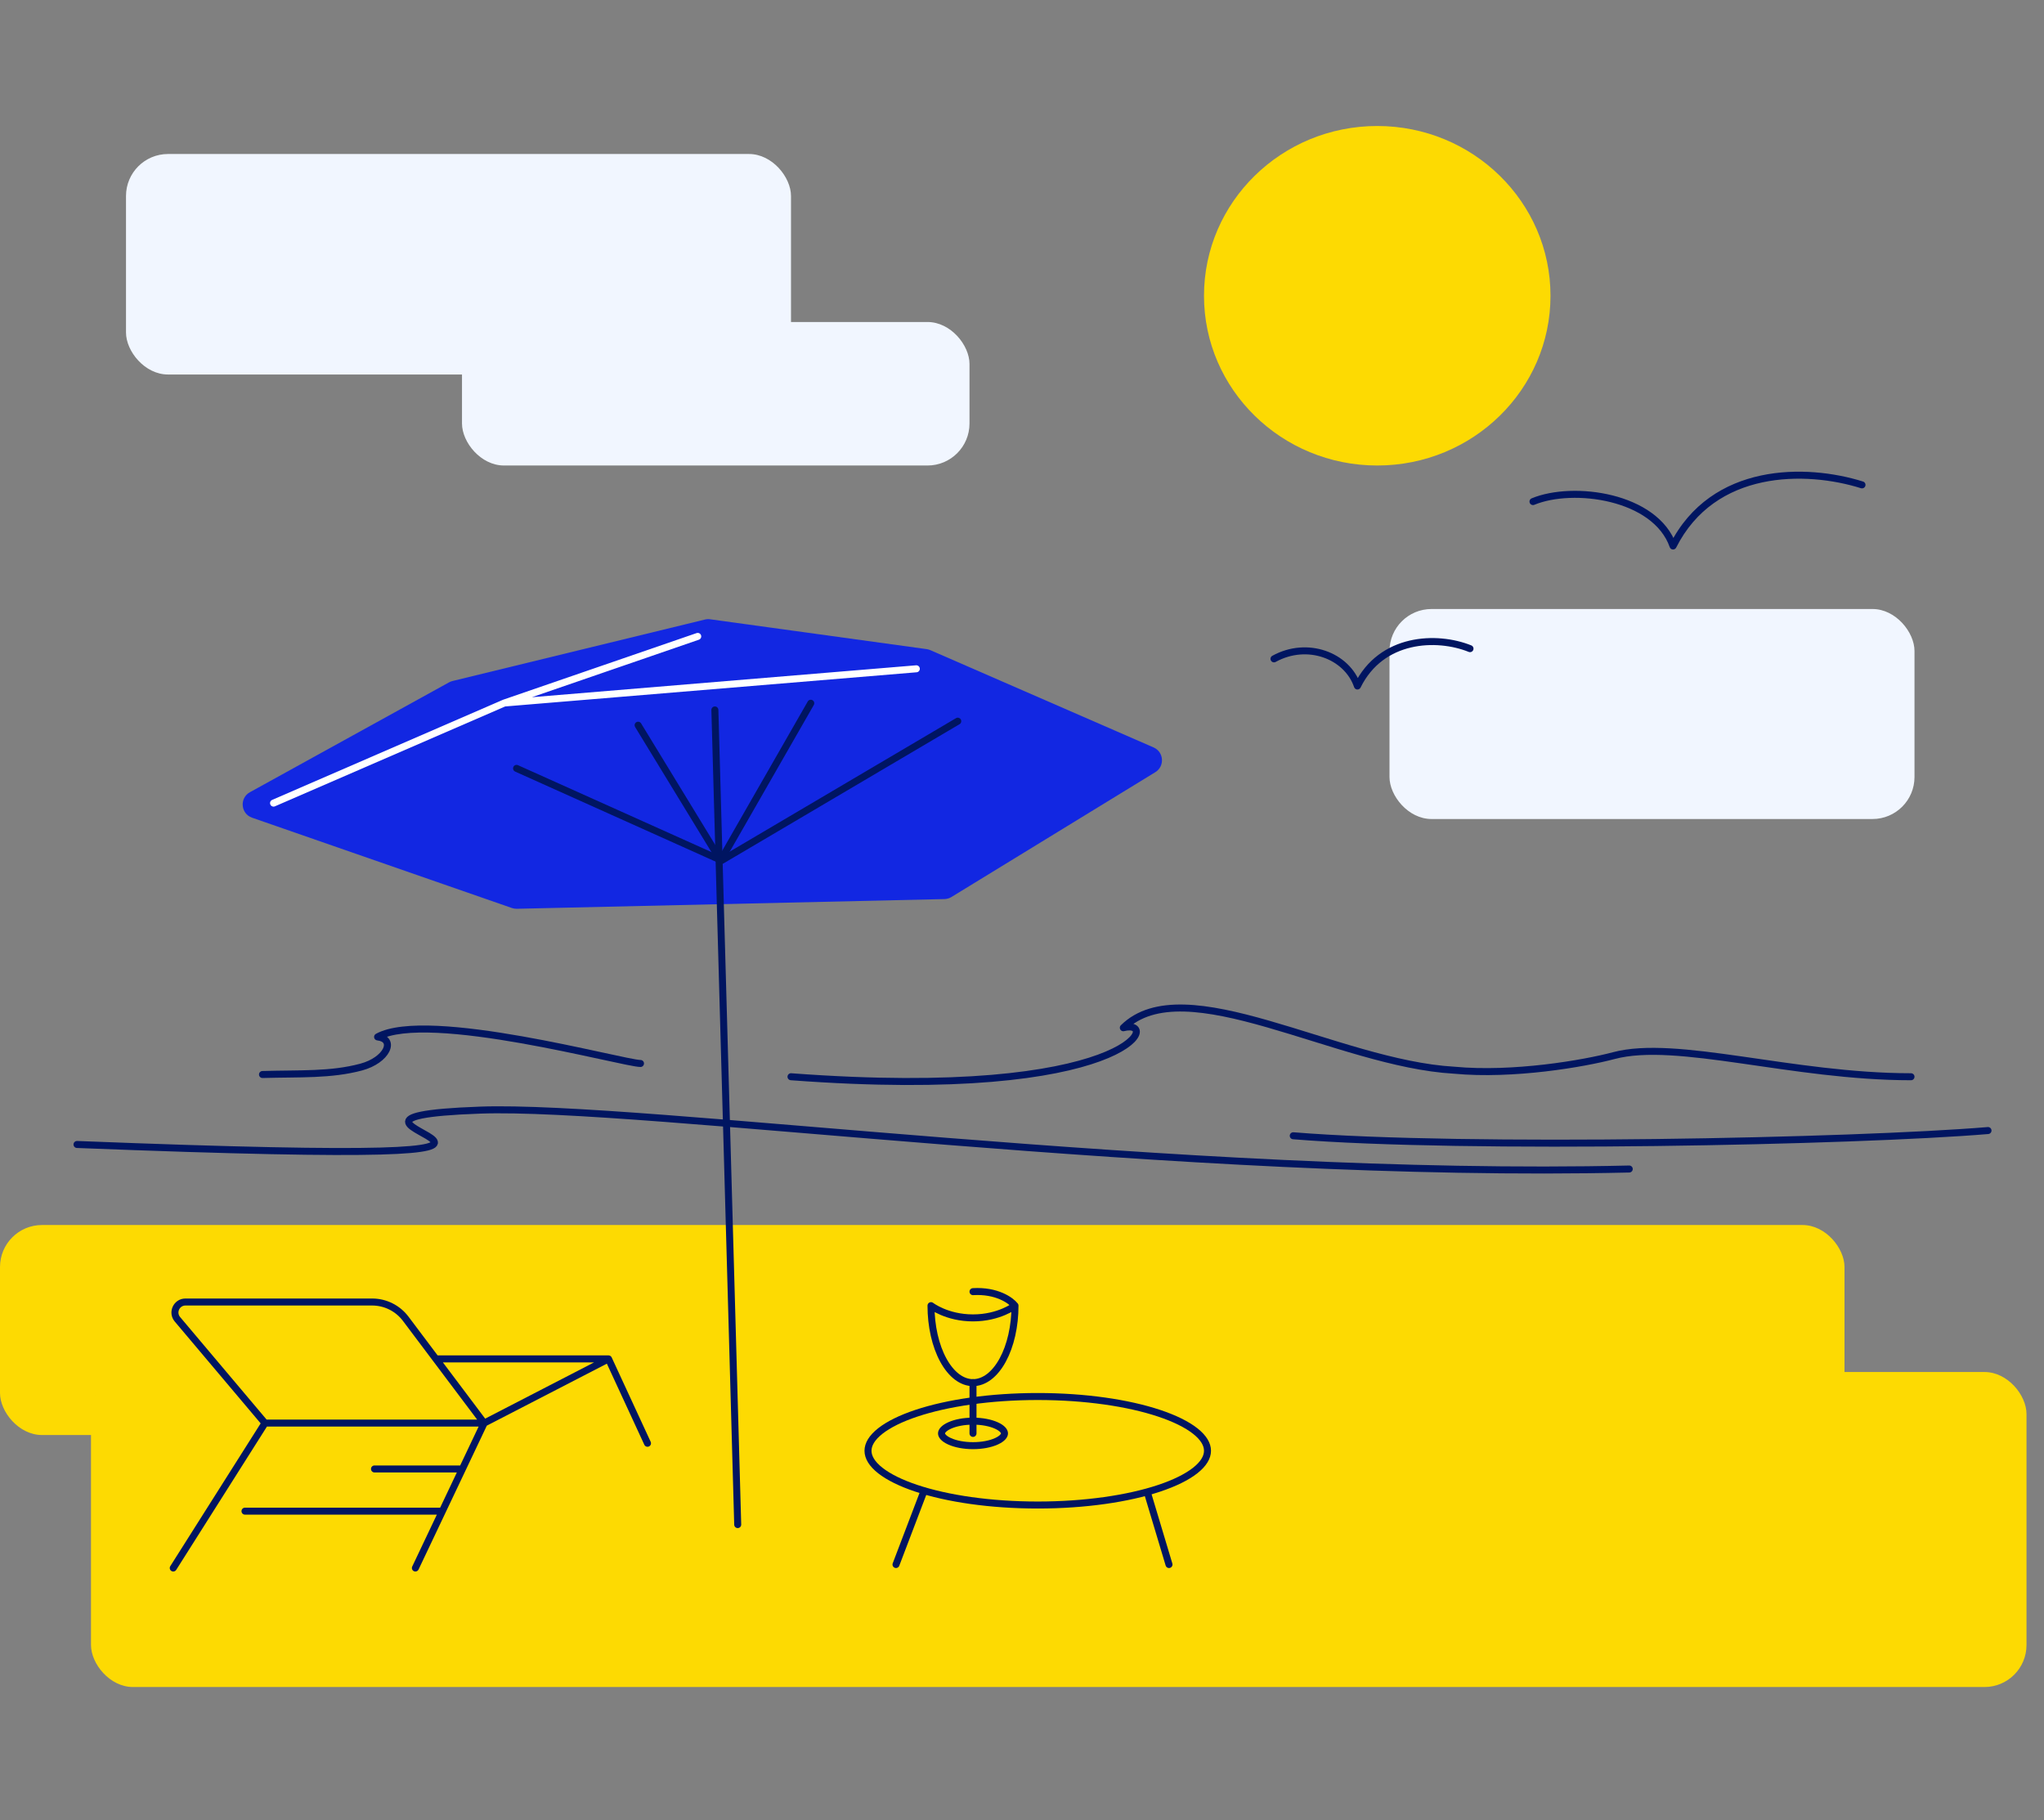 <svg xmlns="http://www.w3.org/2000/svg" width="584" height="520" viewBox="0 0 584 520" fill="none"><rect x="0" y="0" width="584" height="520" fill="#808080" stroke="none"/><rect y="350" width="527" height="60" rx="12" fill="#FDDA02"></rect><rect x="26" y="392" width="553" height="90" rx="12" fill="#FDDA02"></rect><rect x="36" y="44" width="190" height="63" rx="12" fill="#F1F6FF"></rect><rect x="397" y="174" width="150" height="60" rx="12" fill="#F1F6FF"></rect><rect x="132" y="92" width="145" height="41" rx="12" fill="#F1F6FF"></rect><ellipse cx="393.5" cy="84.5" rx="49.5" ry="48.5" fill="#FDDA02"></ellipse><path d="M128.3 194.956L71.405 226.345C68.375 228.017 68.757 232.489 72.027 233.626L146.251 259.427C146.702 259.584 147.178 259.659 147.656 259.648L269.843 256.874C270.549 256.858 271.238 256.655 271.84 256.287L330.083 220.624C332.842 218.934 332.556 214.838 329.589 213.545L265.819 185.758C265.483 185.612 265.129 185.512 264.767 185.462L202.893 176.936C202.395 176.867 201.889 176.893 201.4 177.012L129.285 194.572C128.941 194.656 128.61 194.785 128.3 194.956Z" fill="#1227E2"></path><path d="M206.171 245.847L205.762 246.759C206.058 246.892 206.4 246.873 206.68 246.708L206.171 245.847ZM147.999 218.622C147.495 218.396 146.903 218.621 146.677 219.125C146.451 219.629 146.677 220.22 147.18 220.447L147.999 218.622ZM274.154 206.913C274.629 206.633 274.787 206.02 274.507 205.544C274.226 205.068 273.613 204.91 273.137 205.191L274.154 206.913ZM206.581 244.934L147.999 218.622L147.18 220.447L205.762 246.759L206.581 244.934ZM206.68 246.708L274.154 206.913L273.137 205.191L205.663 244.985L206.68 246.708Z" fill="#001561"></path><path d="M205.901 245.845L205.048 246.366C205.232 246.668 205.562 246.85 205.915 246.845C206.269 246.841 206.593 246.65 206.769 246.343L205.901 245.845ZM183.173 206.681C182.885 206.21 182.27 206.061 181.799 206.348C181.327 206.636 181.178 207.251 181.466 207.723L183.173 206.681ZM232.516 201.421C232.79 200.942 232.625 200.331 232.145 200.056C231.666 199.781 231.055 199.947 230.781 200.426L232.516 201.421ZM206.755 245.325L183.173 206.681L181.466 207.723L205.048 246.366L206.755 245.325ZM206.769 246.343L232.516 201.421L230.781 200.426L205.034 245.348L206.769 246.343Z" fill="#001561"></path><path d="M144.094 200.858L261.806 191.083M144.094 200.858L78.155 229.457M144.094 200.858L199.353 181.826" stroke="white" stroke-width="2" stroke-linecap="round"></path><path d="M205.25 202.812C205.234 202.26 204.774 201.825 204.222 201.84C203.67 201.855 203.235 202.315 203.25 202.867L205.25 202.812ZM209.775 435.618C209.79 436.17 210.25 436.605 210.802 436.59C211.354 436.575 211.789 436.115 211.774 435.563L209.775 435.618ZM203.25 202.867L209.775 435.618L211.774 435.563L205.25 202.812L203.25 202.867Z" fill="#001561"></path><path d="M173.859 388.248L174.767 387.829C174.604 387.475 174.249 387.248 173.859 387.248V388.248ZM184.091 412.778C184.323 413.279 184.917 413.498 185.419 413.266C185.92 413.035 186.139 412.441 185.907 411.939L184.091 412.778ZM117.779 447.571C117.542 448.07 117.755 448.667 118.254 448.903C118.753 449.14 119.349 448.928 119.586 448.429L117.779 447.571ZM48.655 447.465C48.36 447.932 48.498 448.55 48.965 448.845C49.432 449.14 50.05 449.002 50.345 448.535L48.655 447.465ZM131.284 420.697C131.837 420.697 132.284 420.249 132.284 419.697C132.284 419.144 131.837 418.697 131.284 418.697V420.697ZM106.999 418.697C106.447 418.697 105.999 419.144 105.999 419.697C105.999 420.249 106.447 420.697 106.999 420.697V418.697ZM125.917 432.752C126.469 432.752 126.917 432.304 126.917 431.752C126.917 431.199 126.469 430.752 125.917 430.752V432.752ZM69.999 430.752C69.447 430.752 68.999 431.199 68.999 431.752C68.999 432.304 69.447 432.752 69.999 432.752V430.752ZM106.327 371H52.986V373H106.327V371ZM49.929 377.579L74.946 407.238L76.475 405.948L51.458 376.29L49.929 377.579ZM75.711 407.593H138.329V405.593H75.711V407.593ZM138.788 407.482L174.318 389.137L173.401 387.36L137.87 405.705L138.788 407.482ZM139.128 405.992L125.334 387.647L123.736 388.849L137.53 407.194L139.128 405.992ZM125.334 387.647L116.717 376.187L115.119 377.389L123.736 388.849L125.334 387.647ZM173.859 387.248H124.535V389.248H173.859V387.248ZM172.952 388.668L184.091 412.778L185.907 411.939L174.767 387.829L172.952 388.668ZM137.425 406.164L117.779 447.571L119.586 448.429L139.232 407.022L137.425 406.164ZM106.999 420.697H131.284V418.697H106.999V420.697ZM69.999 432.752H125.917V430.752H69.999V432.752ZM74.866 406.058L48.655 447.465L50.345 448.535L76.556 407.128L74.866 406.058ZM52.986 371C49.584 371 47.735 374.978 49.929 377.579L51.458 376.29C50.361 374.989 51.285 373 52.986 373V371ZM106.327 373C109.784 373 113.041 374.626 115.119 377.389L116.717 376.187C114.261 372.921 110.413 371 106.327 371V373Z" fill="#001561"></path><path d="M264.934 426.356C265.131 425.84 264.872 425.262 264.356 425.066C263.84 424.869 263.262 425.128 263.066 425.644L264.934 426.356ZM255.066 446.644C254.869 447.16 255.128 447.738 255.644 447.934C256.16 448.131 256.738 447.872 256.934 447.356L255.066 446.644ZM263.066 425.644L255.066 446.644L256.934 447.356L264.934 426.356L263.066 425.644Z" fill="#001561"></path><path d="M279 395.039C279 394.487 278.552 394.039 278 394.039C277.448 394.039 277 394.487 277 395.039H279ZM277 409.539C277 410.091 277.448 410.539 278 410.539C278.552 410.539 279 410.091 279 409.539H277ZM277 395.039V409.539H279V395.039H277Z" fill="#001561"></path><path d="M327.042 427.287C326.883 426.758 327.184 426.201 327.713 426.042C328.242 425.883 328.799 426.184 328.958 426.713L327.042 427.287ZM334.958 446.713C335.117 447.242 334.816 447.799 334.287 447.958C333.758 448.117 333.201 447.816 333.042 447.287L334.958 446.713ZM328.958 426.713L334.958 446.713L333.042 447.287L327.042 427.287L328.958 426.713Z" fill="#001561"></path><path d="M22 326.989C207.318 334.281 69.702 319.595 137.172 317.173C183.031 315.528 337.5 337 465.5 334.001M568 323.009C530.416 326.155 418.5 328.5 369.5 324.5" stroke="#001561" stroke-width="2" stroke-linecap="round" stroke-linejoin="round"></path><path d="M546 307.637C512.023 307.637 479.02 296.826 461.093 301.6C452.571 303.869 432.402 307.359 415.444 305.767C382.012 303.858 338.393 276.452 320.95 293.638C332.125 290.754 322.914 314.881 226 307.637" stroke="#001561" stroke-width="2" stroke-linecap="round" stroke-linejoin="round"></path><path d="M74.971 306C74.419 306.016 73.984 306.477 74 307.029C74.016 307.581 74.477 308.015 75.029 308L74.971 306ZM107.879 296.26L107.396 295.384C107.015 295.594 106.813 296.027 106.898 296.454C106.983 296.882 107.334 297.205 107.767 297.253L107.879 296.26ZM183 304.845C183.552 304.845 184 304.397 184 303.845C184 303.293 183.552 302.845 183 302.845V304.845ZM103.174 304.88L102.916 303.914L103.174 304.88ZM75.029 308C85.644 307.694 94.562 308.214 103.432 305.846L102.916 303.914C94.344 306.202 85.822 305.688 74.971 306L75.029 308ZM103.432 305.846C107.303 304.812 110.111 302.673 111.202 300.504C111.751 299.411 111.924 298.163 111.313 297.088C110.704 296.018 109.496 295.435 107.99 295.266L107.767 297.253C108.94 297.385 109.407 297.783 109.574 298.076C109.739 298.366 109.787 298.864 109.415 299.605C108.662 301.103 106.439 302.973 102.916 303.914L103.432 305.846ZM108.361 297.136C110 296.233 112.302 295.629 115.161 295.3C118.007 294.973 121.333 294.927 124.972 295.095C132.251 295.431 140.69 296.619 148.861 298.061C157.028 299.501 164.9 301.19 171.042 302.521C174.109 303.185 176.753 303.763 178.779 304.173C179.793 304.379 180.661 304.544 181.357 304.659C182.032 304.77 182.607 304.845 183 304.845V302.845C182.79 302.845 182.363 302.798 181.682 302.686C181.022 302.577 180.181 302.417 179.177 302.213C177.167 301.806 174.541 301.233 171.465 300.566C165.322 299.235 157.417 297.539 149.209 296.091C141.005 294.644 132.469 293.439 125.065 293.097C121.362 292.926 117.921 292.97 114.933 293.313C111.957 293.655 109.361 294.302 107.396 295.384L108.361 297.136Z" fill="#001561"></path><path d="M364.483 189.117C363.999 189.383 363.391 189.208 363.124 188.724C362.858 188.241 363.033 187.632 363.517 187.366L364.483 189.117ZM387.838 196L388.735 196.441C388.557 196.804 388.178 197.024 387.774 196.998C387.371 196.972 387.023 196.706 386.892 196.324L387.838 196ZM420.374 184.399C420.886 184.606 421.134 185.188 420.928 185.7C420.721 186.213 420.139 186.461 419.626 186.254L420.374 184.399ZM386.941 195.559C390.511 188.3 396.445 184.505 402.694 183.038C408.911 181.579 415.451 182.416 420.374 184.399L419.626 186.254C415.049 184.41 408.929 183.629 403.151 184.985C397.405 186.334 392.007 189.789 388.735 196.441L386.941 195.559ZM363.517 187.366C373.489 181.864 385.57 186.282 388.784 195.676L386.892 196.324C384.132 188.257 373.511 184.136 364.483 189.117L363.517 187.366Z" fill="#001561"></path><path d="M438.383 144.227C437.873 144.439 437.288 144.197 437.076 143.687C436.865 143.177 437.107 142.591 437.617 142.38L438.383 144.227ZM478.014 156L478.906 156.45C478.726 156.808 478.349 157.024 477.949 156.998C477.549 156.972 477.203 156.709 477.07 156.331L478.014 156ZM532.3 137.581C532.827 137.747 533.12 138.308 532.954 138.835C532.788 139.362 532.227 139.654 531.7 139.489L532.3 137.581ZM477.121 155.55C483.025 143.849 492.806 138.066 503.105 135.865C513.372 133.671 524.176 135.024 532.3 137.581L531.7 139.489C523.824 137.01 513.378 135.715 503.523 137.821C493.701 139.92 484.489 145.387 478.906 156.45L477.121 155.55ZM437.617 142.38C443.609 139.895 452.586 139.512 460.682 141.536C468.764 143.556 476.288 148.064 478.957 155.669L477.07 156.331C474.725 149.65 467.993 145.425 460.197 143.476C452.414 141.531 443.891 141.943 438.383 144.227L437.617 142.38Z" fill="#001561"></path><path d="M345 414.5C345 416.34 343.882 418.253 341.491 420.137C339.111 422.012 335.606 423.745 331.186 425.219C322.355 428.162 310.091 430 296.5 430C282.909 430 270.645 428.162 261.814 425.219C257.394 423.745 253.889 422.012 251.509 420.137C249.118 418.253 248 416.34 248 414.5C248 412.66 249.118 410.747 251.509 408.863C253.889 406.988 257.394 405.255 261.814 403.781C270.645 400.838 282.909 399 296.5 399C310.091 399 322.355 400.838 331.186 403.781C335.606 405.255 339.111 406.988 341.491 408.863C343.882 410.747 345 412.66 345 414.5Z" stroke="#001561" stroke-width="2"></path><path d="M287 409.539C287 410.143 286.408 411.023 284.661 411.809C283.008 412.553 280.654 413.039 278 413.039C275.346 413.039 272.992 412.553 271.339 411.809C269.592 411.023 269 410.143 269 409.539C269 408.935 269.592 408.055 271.339 407.269C272.992 406.525 275.346 406.039 278 406.039C280.654 406.039 283.008 406.525 284.661 407.269C286.408 408.055 287 408.935 287 409.539Z" stroke="#001561" stroke-width="2"></path><path d="M290 373.037C290 375.927 289.69 378.787 289.087 381.457C288.483 384.126 287.6 386.551 286.485 388.594C285.371 390.637 284.048 392.257 282.592 393.363C281.136 394.468 279.576 395.037 278 395.037C276.424 395.037 274.864 394.468 273.408 393.363C271.952 392.257 270.629 390.637 269.515 388.594C268.4 386.551 267.517 384.126 266.913 381.457C266.31 378.787 266 375.927 266 373.037C266 373.037 270.5 376.537 278 376.537C285.5 376.537 290 373.037 290 373.037ZM290 373.037C288.828 371.537 284.788 368.637 278 369.037" stroke="#001561" stroke-width="2" stroke-linecap="round" stroke-linejoin="round"></path></svg>
